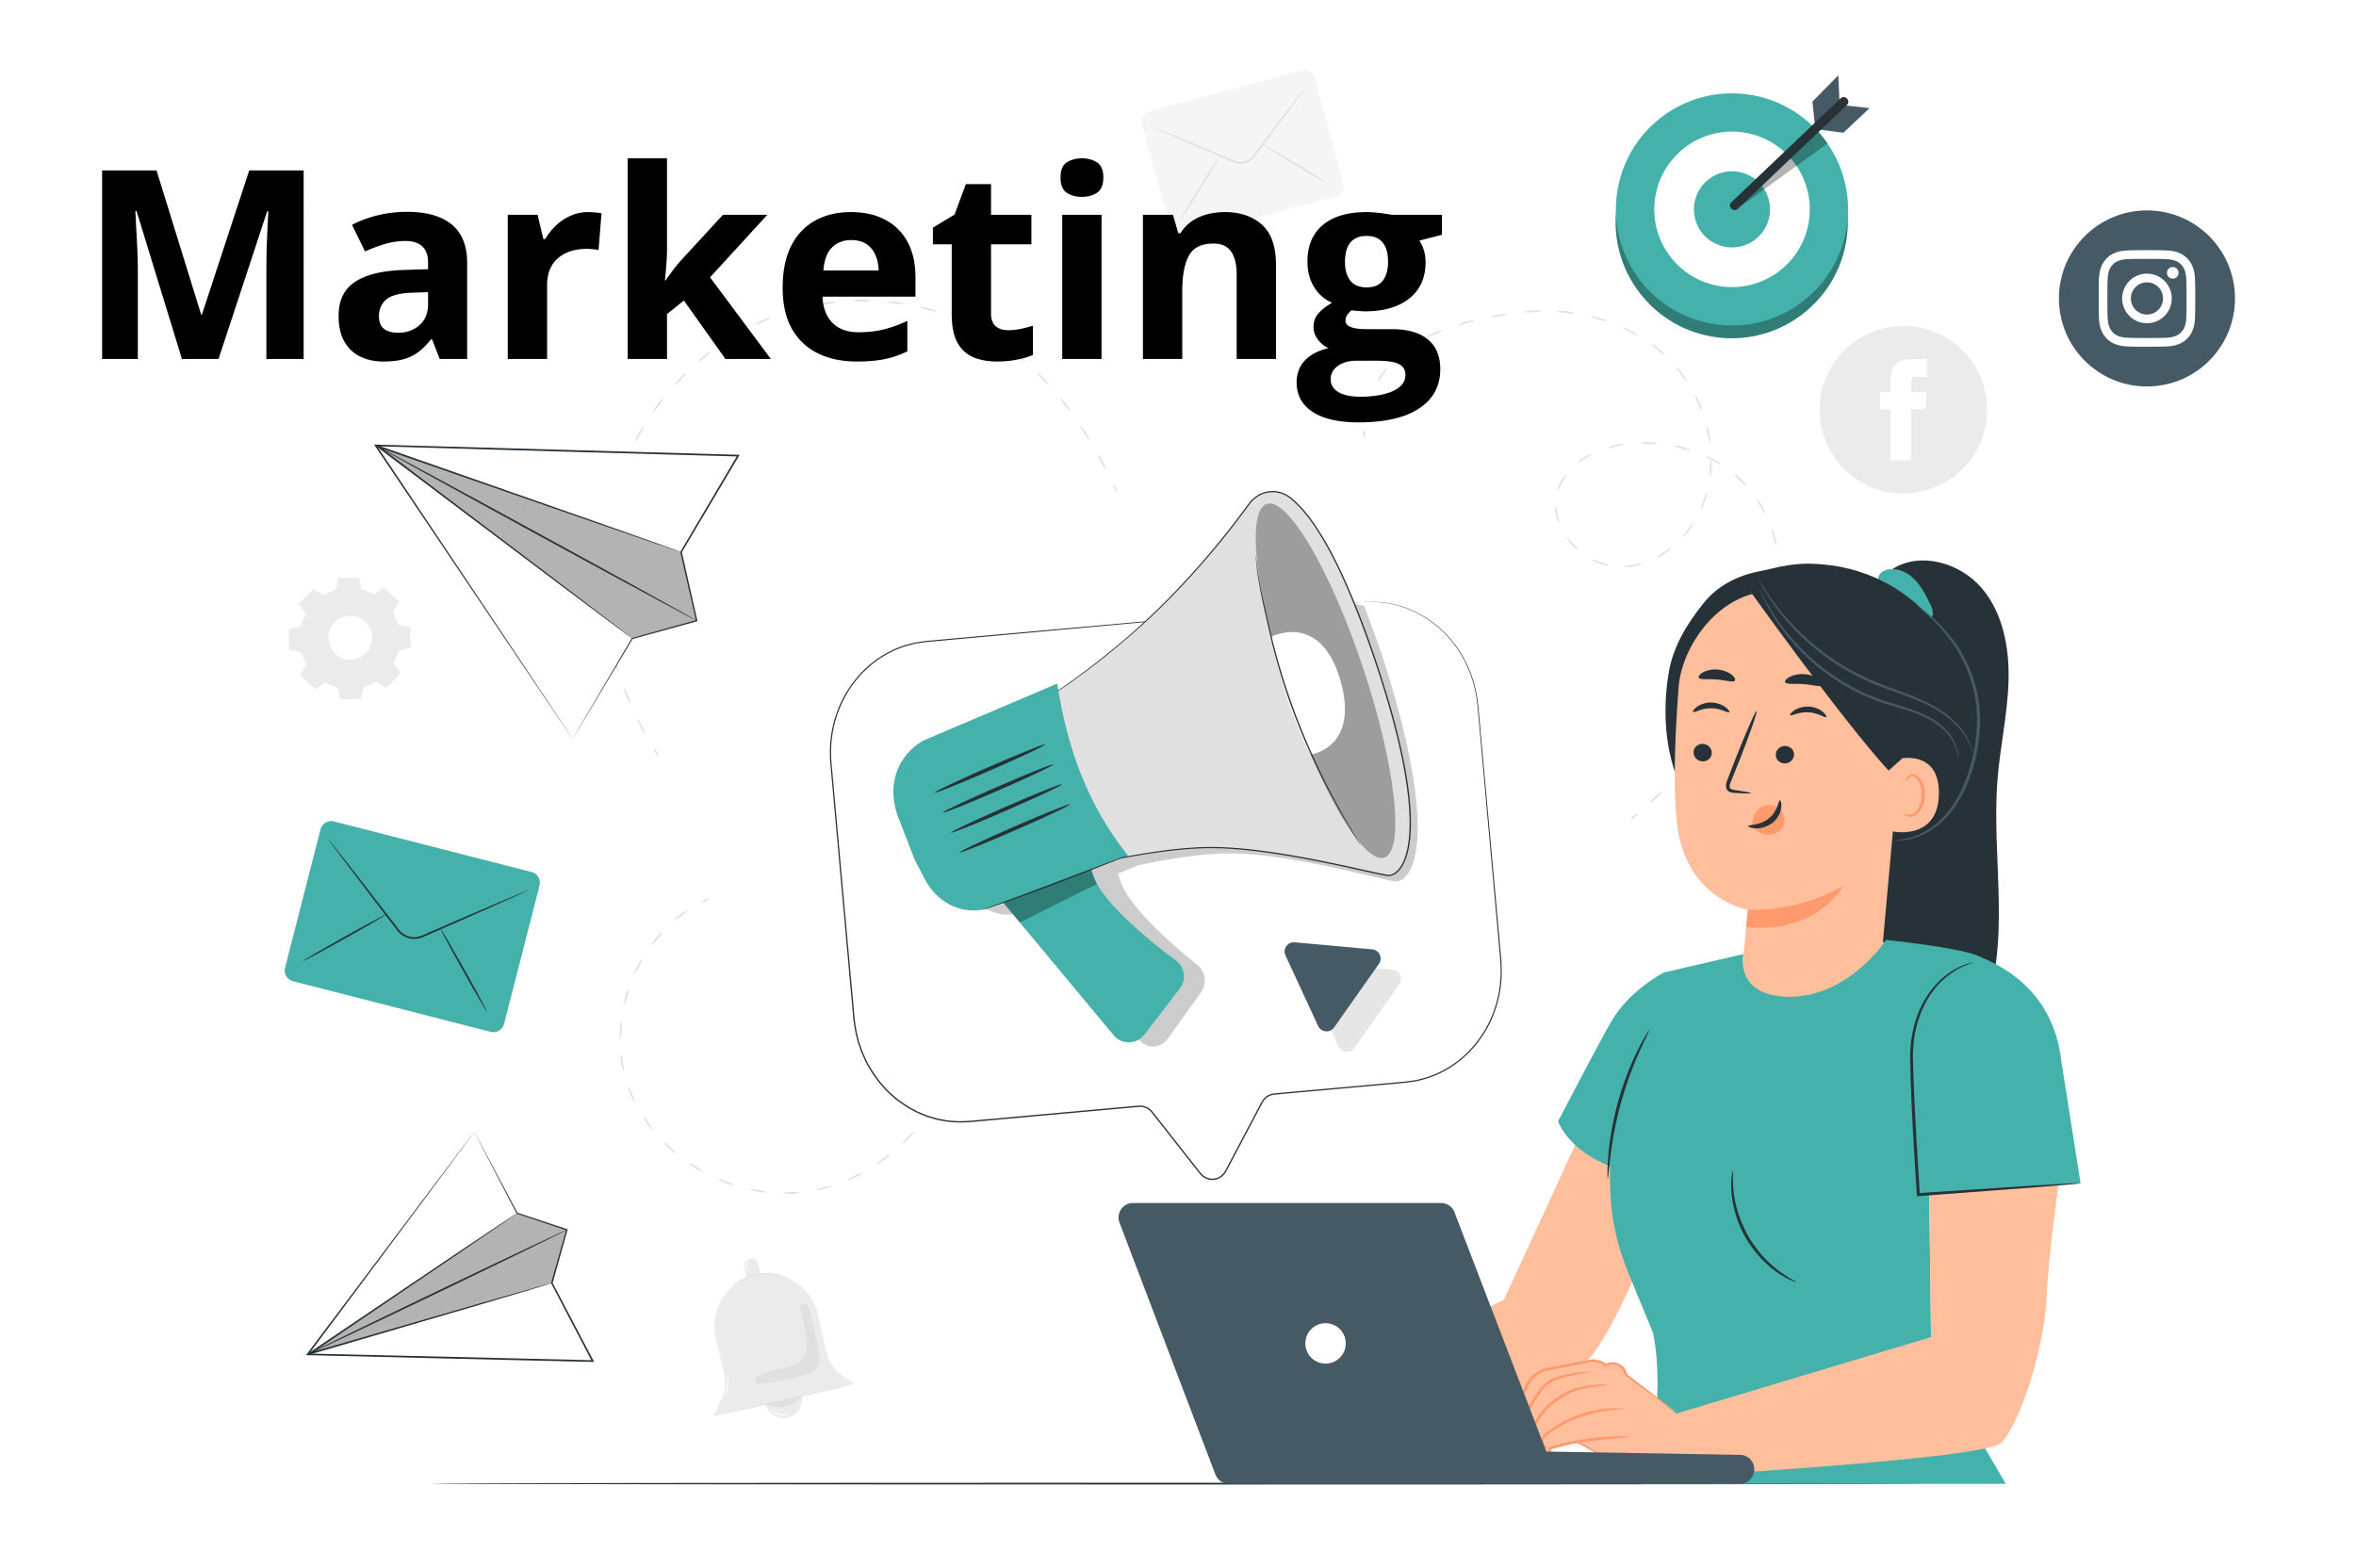 <svg xmlns="http://www.w3.org/2000/svg" width="571" height="380" fill="none"><g filter="url(#a)"><path fill="#fff" d="M4 4h563v372H4z"/></g><path fill="#E0E0E0" d="M330.664 104.145c.118.007.2.469.185 1.032-.017.562-.125 1.02-.243 1.02-.119.001-.201-.462-.185-1.032s.125-1.028.243-1.02M332.231 96.173c.113.042-.114.923-.404 2-.294 1.076-.548 1.95-.666 1.929-.115-.021-.046-.945.253-2.04.296-1.099.709-1.93.817-1.889M336.229 89.117c.092.077-.419.83-1.048 1.75-.632.917-1.15 1.664-1.256 1.606-.102-.055.258-.911.903-1.849.644-.938 1.313-1.581 1.401-1.507M342.298 83.724c.065.101-.645.672-1.532 1.348-.889.674-1.625 1.208-1.706 1.12-.078-.086.542-.775 1.447-1.461.903-.687 1.729-1.105 1.791-1.007M349.551 80.039c.042.11-.753.567-1.776 1.02s-1.895.736-1.949.631.741-.562 1.775-1.021c1.035-.459 1.908-.741 1.95-.63M357.34 77.655c.026.115-.83.444-1.912.734s-1.988.434-2.023.321c-.034-.112.821-.442 1.912-.734s1.996-.436 2.023-.321M365.345 76.144c.017.116-.867.362-1.974.547s-2.022.241-2.044.125.861-.36 1.974-.547c1.111-.186 2.026-.242 2.044-.125M373.449 75.337c.001.118-.903.271-2.02.342-1.116.07-2.032.032-2.046-.086s.89-.27 2.019-.341 2.045-.033 2.047.085M381.569 75.875c-.019.116-.936.112-2.048-.01s-2.008-.317-2.001-.435c.006-.118.923-.113 2.048.01 1.124.124 2.02.318 2.001.435M389.47 77.825c-.039.112-.941-.055-2.013-.371-1.073-.317-1.92-.667-1.893-.782s.929.051 2.014.371 1.932.67 1.892.782M396.864 81.213c-.061.102-.913-.233-1.905-.747-.991-.515-1.755-1.02-1.707-1.127.049-.108.901.226 1.905.748 1.003.52 1.768 1.025 1.707 1.126M403.408 86.043c-.082.087-.808-.464-1.671-1.174-.862-.712-1.541-1.32-1.47-1.417.068-.095.869.365 1.742 1.087.875.72 1.479 1.418 1.399 1.504M408.688 92.224c-.1.066-.678-.64-1.353-1.53-.673-.892-1.195-1.638-1.105-1.717.088-.076.763.554 1.446 1.46.685.903 1.109 1.724 1.012 1.787M412.42 99.446c-.112.042-.516-.775-.973-1.794-.456-1.021-.795-1.867-.689-1.923.102-.055.616.713 1.079 1.748.464 1.034.694 1.929.583 1.969M414.42 107.326c-.119.014-.323-.873-.535-1.97-.21-1.097-.35-1.998-.234-2.028.113-.03.44.833.654 1.947.215 1.113.231 2.037.115 2.051M414.45 115.454c-.119-.017-.089-.927-.022-2.041.068-1.114.149-2.022.269-2.023.117-.003.227.916.157 2.049-.067 1.132-.289 2.031-.404 2.015M412.286 123.28c-.107-.05.138-.929.549-1.964.358-1.055.697-1.901.818-1.869.108.027-.05.938-.415 2.012-.418 1.056-.845 1.872-.952 1.821M407.854 130.081c-.088-.082.455-.811 1.133-1.696.68-.884 1.246-1.596 1.347-1.532.099.061-.314.891-1.007 1.792-.692.902-1.388 1.515-1.473 1.436M401.496 135.113c-.055-.107.705-.605 1.632-1.221.929-.613 1.689-1.113 1.765-1.019.074.088-.579.749-1.53 1.376-.948.629-1.814.967-1.867.864M393.725 137.339c-.005-.12.893-.248 1.986-.439 1.095-.186 1.985-.364 2.02-.248.036.109-.821.477-1.948.669-1.124.197-2.055.134-2.058.018M385.865 135.6c.058-.106.895.244 1.935.629 1.038.391 1.901.666 1.876.784-.021.112-.953.02-2.026-.383-1.072-.397-1.841-.929-1.785-1.03M379.776 130.292c.101-.069.688.622 1.436 1.443.746.823 1.375 1.476 1.297 1.569-.074.089-.846-.434-1.614-1.282-.77-.845-1.214-1.667-1.119-1.73M377.068 122.723c.122-.003.228.896.453 1.978.219 1.084.463 1.957.349 2-.105.044-.54-.788-.768-1.915-.233-1.126-.148-2.064-.034-2.063M379.496 115.106c.098.074-.378.845-.883 1.827-.51.979-.861 1.814-.979 1.777-.109-.031.068-.954.599-1.974.526-1.021 1.174-1.701 1.263-1.63M385.779 110.037c.053.109-.725.581-1.668 1.168-.945.585-1.704 1.081-1.78.987-.074-.088.584-.749 1.554-1.35.968-.602 1.845-.91 1.894-.805M393.547 107.681c.016.119-.868.336-1.958.577-1.09.238-1.982.416-2.019.302-.035-.111.817-.477 1.926-.72 1.11-.245 2.035-.274 2.051-.159M401.678 107.507c-.011.118-.926.181-2.043.141s-2.024-.17-2.028-.287c-.003-.118.912-.182 2.044-.14 1.13.04 2.039.169 2.027.286M409.649 109.114c-.037.114-.928-.081-2.009-.361-1.082-.282-1.954-.546-1.932-.663.022-.115.942-.037 2.039.249 1.097.284 1.939.665 1.902.775"/><path fill="#E0E0E0" d="M417.025 112.523c-.065.101-.878-.307-1.861-.835-.981-.53-1.769-.988-1.719-1.097.046-.106.925.182 1.922.721.999.536 1.721 1.114 1.658 1.211M423.248 117.739c-.089.078-.8-.499-1.588-1.287-.768-.811-1.424-1.44-1.341-1.541.066-.083.855.409 1.638 1.234.801.802 1.379 1.516 1.291 1.594M427.793 124.465c-.107.053-.588-.721-1.149-1.684-.559-.965-.993-1.764-.895-1.832.096-.067.697.636 1.266 1.617.57.979.883 1.849.778 1.899M430.512 132.121c-.116.026-.406-.838-.718-1.911s-.53-1.958-.417-1.999c.109-.04.513.791.827 1.88.317 1.088.422 2.005.308 2.03M431.535 140.193c-.118.002-.283-.899-.369-2.014s-.06-2.031.057-2.047.283.886.37 2.014c.086 1.127.06 2.044-.058 2.047M431.057 148.317c-.117-.018-.119-.935-.004-2.048s.303-2.01.421-2.004.12.923.004 2.048-.305 2.021-.421 2.004M429.215 156.246c-.113-.037.039-.942.337-2.02s.634-1.932.749-1.906c.115.025-.036.93-.337 2.02s-.637 1.943-.749 1.906M426.083 163.758c-.105-.054.204-.917.691-1.925.488-1.009.912-1.815 1.03-1.766.1.04-.149.93-.642 1.947-.491 1.017-.974 1.797-1.079 1.744M421.942 170.768c-.097-.066.309-.888.908-1.835.599-.948 1.167-1.666 1.269-1.607.102.06-.304.881-.908 1.835-.603.954-1.171 1.674-1.269 1.607M417.057 177.283c-.091-.076.398-.851 1.093-1.731s1.334-1.537 1.429-1.467c.094.071-.394.846-1.093 1.732-.698.885-1.338 1.542-1.429 1.466M411.633 183.36c-.086-.082.464-.816 1.227-1.639s1.452-1.428 1.54-1.349-.461.812-1.227 1.639c-.765.827-1.455 1.432-1.54 1.349M405.843 189.093c-.081-.086.509-.789 1.318-1.57.808-.78 1.53-1.345 1.614-1.261.083.084-.506.786-1.317 1.569s-1.533 1.348-1.615 1.262M399.835 194.593c-.079-.087.535-.77 1.369-1.523s1.576-1.292 1.655-1.205c.08.087-.533.768-1.369 1.523-.835.754-1.577 1.294-1.655 1.205M395.243 198.652c-.078-.089.205-.465.631-.84s.835-.606.913-.518c.078.089-.204.465-.63.84s-.836.606-.914.518M158.496 181.48c.1-.062.428.273.734.749.305.476.472.915.374.98-.099.065-.427-.27-.734-.749s-.474-.917-.374-.98M154.495 174.292c.106-.051.619.72 1.145 1.723.527 1.003.87 1.863.767 1.921s-.616-.713-1.145-1.723c-.53-1.009-.873-1.87-.767-1.921M151.22 166.744c.111-.041.545.777.97 1.827s.681 1.939.574 1.987c-.109.048-.543-.77-.971-1.827s-.683-1.946-.573-1.987M148.711 158.909c.114-.03.465.828.783 1.914.319 1.087.485 1.998.373 2.035-.113.036-.463-.82-.783-1.915-.321-1.093-.487-2.004-.373-2.034M147.011 150.86c.116-.018.377.87.583 1.984.206 1.115.279 2.038.163 2.062-.115.025-.377-.863-.583-1.984-.207-1.121-.28-2.044-.163-2.062M146.164 142.677c.119-.005.284.906.37 2.035s.061 2.055-.057 2.067c-.117.014-.283-.898-.369-2.035-.086-1.136-.061-2.062.056-2.067M146.222 134.447c.118.009.181.932.142 2.064s-.168 2.049-.286 2.049-.181-.924-.141-2.064c.039-1.14.167-2.057.285-2.049M147.223 126.284c.116.022.072.946-.099 2.066s-.405 2.015-.522 2.001c-.118-.014-.073-.939.099-2.066.173-1.128.407-2.024.522-2.001M149.208 118.3c.113.036-.045.949-.351 2.038-.307 1.09-.649 1.95-.764 1.923-.115-.028.043-.941.353-2.039.308-1.098.65-1.958.762-1.922M152.151 110.615c.108.05-.16.937-.597 1.982s-.88 1.858-.991 1.816c-.111-.041.157-.928.597-1.981s.884-1.866.991-1.817M155.996 103.341c.1.062-.271.911-.83 1.895s-1.097 1.738-1.202 1.683.267-.903.83-1.894c.564-.991 1.102-1.745 1.202-1.684M160.687 96.591c.092.074-.378.87-1.052 1.78-.673.908-1.298 1.59-1.396 1.523-.097-.066.374-.863 1.052-1.779.679-.915 1.304-1.597 1.396-1.524M166.176 90.464c.082.085-.485.817-1.266 1.637s-1.486 1.42-1.575 1.34c-.088-.077.478-.81 1.266-1.636.787-.825 1.492-1.426 1.575-1.341M172.397 85.084c.071.094-.584.748-1.464 1.46-.879.713-1.655 1.218-1.733 1.129s.578-.743 1.465-1.461c.886-.718 1.662-1.223 1.732-1.128M179.271 80.574c.058.103-.679.663-1.645 1.251-.965.588-1.801.985-1.867.886s.671-.658 1.645-1.251 1.81-.989 1.867-.886M186.704 77.053c.042.11-.766.563-1.805 1.01s-1.923.725-1.974.618.756-.558 1.805-1.01c1.048-.45 1.932-.728 1.974-.618M194.552 74.595c.027.115-.836.453-1.926.755-1.091.301-2.005.455-2.04.342s.826-.45 1.926-.755c1.099-.304 2.012-.457 2.04-.342M202.654 73.2c.011.117-.887.338-2.006.494-1.12.155-2.045.186-2.066.07-.02-.117.878-.338 2.007-.494s2.053-.187 2.065-.07M210.872 72.875c-.004.118-.925.22-2.055.228-1.132.008-2.054-.082-2.059-.2s.915-.22 2.056-.228c1.139-.008 2.061.082 2.058.2M219.06 73.632c-.02.116-.945.096-2.067-.046-1.122-.14-2.024-.351-2.013-.47.009-.117.935-.097 2.067.046 1.131.143 2.033.353 2.013.47M227.07 75.487c-.035.112-.95-.034-2.042-.327-1.093-.293-1.958-.625-1.932-.74s.941.031 2.043.327 1.966.627 1.931.74M234.74 78.455c-.051.107-.935-.169-1.975-.615-1.039-.447-1.847-.898-1.805-1.008.041-.11.926.165 1.975.616s1.856.901 1.805 1.007M241.888 82.522c-.066.098-.899-.307-1.86-.903s-1.69-1.168-1.639-1.261c.064-.113.894.296 1.864.897.969.602 1.701 1.17 1.635 1.267M248.404 87.541c-.079.088-.85-.424-1.724-1.144s-1.523-1.38-1.452-1.474.843.418 1.724 1.144c.88.726 1.53 1.386 1.452 1.474M254.248 93.33c-.088.08-.792-.522-1.573-1.341-.781-.82-1.347-1.553-1.265-1.637s.788.516 1.574 1.342c.786.825 1.352 1.558 1.264 1.637M259.433 99.717c-.095.07-.734-.6-1.426-1.498s-1.178-1.685-1.087-1.76.73.596 1.426 1.498 1.182 1.69 1.087 1.76M264.005 106.559c-.101.06-.678-.665-1.287-1.62s-1.024-1.783-.926-1.85c.097-.066.674.66 1.286 1.619.613.96 1.028 1.789.927 1.851M268.021 113.74c-.106.053-.625-.714-1.16-1.713s-.885-1.857-.783-1.915c.103-.059.622.708 1.16 1.713.537 1.004.888 1.861.783 1.915M270.705 119.304c-.108.049-.388-.328-.625-.841-.238-.515-.344-.971-.238-1.022.107-.05.387.326.625.842.238.515.345.972.238 1.021M170.047 218.687c-.053-.106.326-.383.847-.618.52-.236.978-.339 1.023-.229.044.109-.335.386-.847.618s-.97.335-1.023.229M163.354 223.123c-.077-.088.545-.758 1.438-1.433.893-.677 1.707-1.092 1.77-.994.065.1-.633.668-1.511 1.335-.881.665-1.619 1.182-1.697 1.092M157.892 229.015c-.096-.069.404-.824 1.117-1.687.714-.862 1.362-1.495 1.447-1.414.086.082-.415.836-1.118 1.687-.702.85-1.351 1.483-1.446 1.414M153.824 235.948c-.108-.048.222-.892.736-1.885.515-.993 1.014-1.748 1.116-1.688.101.061-.228.905-.737 1.885-.507.98-1.007 1.735-1.115 1.688M151.26 243.566c-.116-.025.036-.918.338-1.996s.638-1.918.75-1.879-.04.932-.339 1.995-.634 1.905-.749 1.88M150.318 251.55c-.118 0-.156-.906-.085-2.022.073-1.117.225-2.01.343-1.996.117.015.155.921.084 2.023s-.224 1.995-.342 1.995M151.151 259.537c-.114.027-.415-.836-.593-1.942-.181-1.107-.17-2.02-.054-2.03.119-.012.298.871.476 1.961.176 1.089.287 1.984.171 2.011M153.844 267.106c-.103.053-.599-.714-1.037-1.745-.439-1.03-.646-1.92-.535-1.957.113-.04.496.775.929 1.791.431 1.016.75 1.858.643 1.911M158.183 273.871c-.091.074-.697-.6-1.351-1.507-.655-.908-1.104-1.694-1.004-1.757s.705.611 1.351 1.506c.646.896 1.095 1.683 1.004 1.758M163.837 279.586c-.075.092-.804-.446-1.63-1.199-.825-.755-1.425-1.433-1.341-1.516s.815.455 1.63 1.199c.815.745 1.415 1.424 1.341 1.516M170.493 284.097c-.056.104-.875-.284-1.83-.867-.954-.583-1.673-1.134-1.606-1.231s.886.291 1.83.867c.942.575 1.662 1.126 1.606 1.231M177.878 287.277c-.035.112-.912-.114-1.959-.508-1.047-.393-1.856-.799-1.809-.907s.925.119 1.96.507 1.843.795 1.808.908M185.737 288.983c-.012.118-.916.065-2.019-.118s-1.976-.425-1.95-.54.931-.063 2.019.118c1.089.18 1.962.423 1.95.54M193.772 289.055c.013.118-.883.253-2 .302-1.117.05-2.021-.006-2.018-.124.002-.119.897-.254 2-.303 1.101-.048 2.005.009 2.018.125M201.644 287.431c.037.113-.812.433-1.893.715-1.083.282-1.979.416-2.002.3s.825-.436 1.894-.714c1.068-.279 1.964-.413 2.001-.301M209.042 284.282c.057.103-.712.582-1.719 1.068s-1.859.793-1.905.683c-.045-.109.724-.587 1.719-1.068.994-.481 1.847-.787 1.905-.683M215.734 279.823c.074.091-.596.701-1.497 1.362s-1.685 1.116-1.75 1.017c-.065-.098.605-.709 1.497-1.362s1.675-1.108 1.75-1.017M221.544 274.268c.09.077-.466.794-1.239 1.6s-1.467 1.39-1.548 1.305c-.081-.086.474-.802 1.239-1.601s1.459-1.382 1.548-1.304M226.319 267.789c.101.061-.322.862-.946 1.79s-1.207 1.623-1.301 1.552c-.095-.071.329-.873.946-1.791.617-.916 1.2-1.611 1.301-1.551M229.881 260.579c.111.042-.163.905-.613 1.928s-.899 1.81-1.005 1.756c-.105-.053.169-.916.613-1.929.445-1.01.895-1.797 1.005-1.755M231.653 254.779c.115.025.096.495-.045 1.047-.14.553-.346.975-.46.942-.113-.032-.092-.502.046-1.048s.345-.968.459-.941"/><path fill="#F5F5F5" d="M323.616 47.62 286.9 57.48a2.67 2.67 0 0 1-3.271-1.886l-6.82-25.395a2.67 2.67 0 0 1 1.886-3.27l36.717-9.861a2.67 2.67 0 0 1 3.271 1.886l6.82 25.394a2.67 2.67 0 0 1-1.887 3.271"/><path fill="#E0E0E0" d="M317.066 20.311c.012.009-.08.155-.267.425l-.832 1.17-3.127 4.254-4.679 6.275-2.776 3.697-1.472 1.954a4.11 4.11 0 0 1-4.762 1.346q-1.145-.489-2.257-.96l-4.248-1.826-7.183-3.113-4.829-2.133-1.304-.6c-.296-.141-.449-.223-.443-.236.006-.014.17.041.477.157q.52.204 1.335.527l4.881 2.007 7.219 3.03 4.258 1.802 2.247.949a3.695 3.695 0 0 0 4.27-1.207l1.476-1.95 2.795-3.681 4.753-6.22 3.235-4.173.897-1.12c.209-.254.325-.383.336-.374"/><path fill="#E0E0E0" d="M295.641 37.71c.101.061-1.953 3.612-4.586 7.93-2.634 4.32-4.85 7.77-4.951 7.708s1.952-3.612 4.586-7.931c2.633-4.317 4.85-7.769 4.951-7.707M306.004 34.926c.061-.1 3.612 1.953 7.93 4.586 4.319 2.634 7.769 4.85 7.708 4.95-.061.102-3.611-1.951-7.931-4.586-4.317-2.632-7.768-4.849-7.707-4.95"/><path fill="#EBEBEB" d="M461.306 119.613c-11.215 0-20.306-9.092-20.306-20.307S450.091 79 461.306 79s20.307 9.091 20.307 20.306c0 11.214-9.092 20.307-20.307 20.307"/><path fill="#fff" d="M458.212 111.581h4.943V99.202h3.449l.368-4.144h-3.817v-2.361c0-.977.197-1.363 1.142-1.363h2.675v-4.302h-3.422c-3.678 0-5.337 1.62-5.337 4.721v3.305h-2.571v4.196h2.571z"/><path fill="#EBEBEB" d="M194.321 338.232a4.526 4.526 0 0 1-8.821 2.023 4.525 4.525 0 0 1 8.821-2.023"/><path fill="#EBEBEB" d="m172.968 343.204 33.914-7.79-2.955-2.151a9.4 9.4 0 0 1-3.625-5.49l-2.113-9.197c-1.568-6.825-8.372-11.087-15.197-9.519s-11.087 8.372-9.519 15.197l2.032 8.847a9.4 9.4 0 0 1-.654 6.098z"/><path fill="#EBEBEB" d="m183.558 312.179-.432.099a1.484 1.484 0 0 1-1.78-1.115l-.959-4.175a1.484 1.484 0 0 1 1.115-1.78l.432-.1c.8-.183 1.596.316 1.78 1.116l.959 4.175a1.485 1.485 0 0 1-1.115 1.78"/><path fill="#E0E0E0" d="M206.904 335.489c.016.071-7.513 1.857-16.813 3.991-9.304 2.134-16.857 3.806-16.873 3.736s7.51-1.857 16.814-3.99c9.301-2.134 16.856-3.806 16.872-3.737"/><path fill="#E0E0E0" d="M185.534 340.391s2.183 1.102 4.617.544c2.89-.662 4.199-2.566 4.199-2.566zM196.136 317.365c-.111-.388-.232-.79-.508-1.084s-.756-.438-1.09-.212a.95.95 0 0 0-.534 1.076c.33 1.455 1.051 4.671 1.409 6.599.295 1.589.456 3.318-.281 4.757-.568 1.111-1.644 1.892-2.795 2.375-1.152.482-2.392.703-3.613.965-1.544.331-3.085.736-4.501 1.434-.379.187-.763.407-.991.764-.226.356-.24.882.079 1.159.292.254.728.216 1.112.164 3.943-.545 7.907-1.162 11.656-2.504.779-.279 1.593-.624 2.062-1.307.53-.774.492-1.792.4-2.726-.385-3.89-1.331-7.703-2.405-11.46"/><path fill="#fff" d="m179.782 312.012.028-.012.04-.023z" opacity=".2"/><path fill="#E0E0E0" d="M190.69 309.627c-.019.051-.766-.271-2.037-.527-.634-.135-1.403-.218-2.257-.249a15 15 0 0 0-2.769.211c-.971.179-1.873.455-2.671.762a13.6 13.6 0 0 0-2.032 1.014c-1.105.679-1.696 1.237-1.731 1.196-.012-.013.131-.157.4-.405.133-.128.301-.276.512-.43.209-.156.439-.347.721-.516.544-.37 1.239-.739 2.039-1.082a14.4 14.4 0 0 1 2.716-.796c.992-.17 1.952-.22 2.823-.194.869.045 1.649.149 2.287.309.324.063.606.162.855.237.252.071.461.153.629.227.339.141.523.227.515.243"/><path fill="#fff" d="M175.638 338.514c-.074-.029.363-1.091.522-2.478.172-1.385-.002-2.52.078-2.532.061-.019.358 1.13.181 2.562-.166 1.434-.726 2.481-.781 2.448M191.229 342.662c.015.027-.227.197-.682.326a3.47 3.47 0 0 1-3.406-.93c-.326-.343-.448-.612-.422-.628.034-.023.208.202.549.494.337.292.865.636 1.517.814a4 4 0 0 0 1.721.07c.442-.077.707-.183.723-.146M181.312 305.698c.062.044-.276.533-.314 1.229-.054.696.217 1.224.15 1.26-.049.05-.466-.487-.41-1.277.047-.789.532-1.268.574-1.212"/><path fill="#EBEBEB" d="M78.446 144.304a12.1 12.1 0 0 1 2.96-1.287l.61-2.93 4.951-.087.713 2.907c1.038.255 2.049.65 3.004 1.182l2.502-1.64 3.563 3.44-1.552 2.558c.566.936.995 1.933 1.287 2.961l2.93.61.087 4.951-2.907.713a12.2 12.2 0 0 1-1.182 3.004l1.64 2.502-3.439 3.562-2.558-1.551c-.936.566-1.933.994-2.961 1.286l-.61 2.93-4.951.087-.713-2.907a12.1 12.1 0 0 1-3.004-1.182l-2.501 1.64-3.562-3.439 1.55-2.558a12.1 12.1 0 0 1-1.286-2.961l-2.93-.61-.087-4.951 2.907-.713a12.2 12.2 0 0 1 1.182-3.004l-1.64-2.502 3.439-3.562zm2.64 6.596a5.311 5.311 0 1 0 7.641 7.379 5.311 5.311 0 0 0-7.642-7.379M446.543 236.654c.909-.55 1.877-.966 2.875-1.249l.592-2.845 4.806-.084.692 2.821c1.007.248 1.988.63 2.916 1.147l2.429-1.592 3.458 3.339-1.506 2.483c.55.909.966 1.877 1.249 2.875l2.845.592.085 4.807-2.822.691a11.8 11.8 0 0 1-1.147 2.916l1.592 2.429-3.339 3.458-2.483-1.506c-.909.55-1.877.966-2.874 1.249l-.592 2.845-4.807.084-.691-2.822a11.8 11.8 0 0 1-2.916-1.147l-2.429 1.592-3.458-3.339 1.505-2.483a11.8 11.8 0 0 1-1.249-2.874l-2.845-.592-.084-4.807 2.821-.692a11.8 11.8 0 0 1 1.148-2.916l-1.593-2.429 3.339-3.458zm2.563 6.403a5.156 5.156 0 1 0 7.291-.129 5.156 5.156 0 0 0-7.291.129"/><path fill="#263238" d="M466.354 359.605c0 .118-81.072.214-181.056.214-100.02 0-181.075-.096-181.075-.214s81.055-.213 181.075-.213c99.984 0 181.056.096 181.056.213"/><path fill="#fff" d="m330.191 145.948-105.742 9.536c-14.093 1.272-24.416 14.516-23.057 29.584l5.572 61.791c1.359 15.067 13.885 26.252 27.978 24.981l41.044-3.701c1.242-.112 2.463.433 3.269 1.46l11.608 14.776c1.716 2.185 4.926 1.895 6.224-.561l8.777-16.615c.61-1.154 1.713-1.909 2.955-2.021l31.865-2.873c14.093-1.271 24.416-14.516 23.057-29.584l-5.572-61.79c-1.359-15.07-13.885-26.254-27.978-24.983"/><path fill="#263238" d="M330.19 145.948s.456-.028 1.348-.066l.75-.031c.277-.013.582-.031.912.005.659.05 1.427.086 2.294.169l1.362.241c.478.096.992.144 1.503.318l1.623.468c.57.149 1.121.429 1.717.652a25.9 25.9 0 0 1 7.411 4.67c2.464 2.21 4.79 5.163 6.497 8.821l.624 1.395c.222.466.349.975.53 1.468.164.499.35.998.501 1.512l.376 1.581c.505 2.132.677 4.409.891 6.741l2.89 31.771 1.676 18.478.442 4.866.224 2.47.112 1.243.055 1.259a28.9 28.9 0 0 1-1.299 10.147 27.5 27.5 0 0 1-5.065 9.291c-2.305 2.772-5.227 5.121-8.586 6.729-1.67.825-3.466 1.401-5.304 1.83-.453.142-.931.161-1.397.244l-1.41.204c-.941.104-1.886.176-2.833.266l-11.525 1.043-11.816 1.068-6.004.548c-.963.12-1.851.686-2.414 1.482-.277.394-.488.87-.734 1.315l-.715 1.354-5.789 10.962-1.466 2.775c-.246.452-.468.952-.831 1.371a4 4 0 0 1-1.279 1.016c-.99.487-2.193.5-3.202.048-.509-.219-.952-.57-1.321-.975-.369-.411-.667-.833-1.005-1.249l-9.955-12.67c-.336-.421-.671-.867-1.007-1.268a3.8 3.8 0 0 0-1.25-.92 3.5 3.5 0 0 0-1.52-.302c-.525.035-1.083.094-1.623.14l-3.274.296-26.601 2.4-6.717.606c-2.223.195-4.47.463-6.711.293-.558-.046-1.119-.066-1.674-.135l-1.651-.297c-.274-.054-.552-.091-.822-.157l-.804-.233-1.603-.472-1.546-.628-.771-.314-.736-.389-1.469-.777-1.385-.913c-3.693-2.447-6.601-5.902-8.677-9.71-.13-.238-.275-.47-.392-.714l-.332-.744-.662-1.485c-.198-.503-.353-1.023-.532-1.532-.157-.517-.38-1.013-.483-1.544-.553-2.084-.864-4.223-1.042-6.34l-4.395-48.849-1.036-11.528c-.352-3.808.002-7.64 1.096-11.199 2.142-7.134 7.145-13.13 13.421-16.225l1.172-.58 1.22-.456c.406-.148.807-.31 1.216-.447l1.25-.321c.416-.104.829-.218 1.245-.313l1.266-.183 1.26-.181 1.255-.115 9.831-.881 18.479-1.656 55.766-4.977 15.163-1.336 3.944-.339c.888-.076 1.343-.105 1.343-.105s-.454.052-1.341.138l-3.941.372-15.158 1.398-55.757 5.08-18.477 1.677-9.83.892-1.255.115-1.246.182-1.251.181c-.412.094-.82.208-1.232.312l-1.236.318c-.403.135-.8.296-1.202.443l-1.206.451-1.158.575c-6.205 3.065-11.152 9.001-13.267 16.064-1.082 3.525-1.429 7.316-1.078 11.09l1.043 11.527 4.414 48.847c.179 2.121.486 4.218 1.034 6.285.101.524.323 1.016.478 1.526.177.504.331 1.018.526 1.516l.656 1.468.328.735c.116.241.26.47.388.706 2.053 3.763 4.927 7.177 8.574 9.593l1.368.902 1.451.766.726.384.762.31 1.525.619 1.582.465.793.231c.266.066.541.102.811.155l1.628.293c.547.067 1.101.087 1.651.133 2.205.168 4.427-.097 6.661-.293l6.718-.606 26.6-2.398 3.274-.295c.55-.046 1.079-.104 1.642-.141a3.8 3.8 0 0 1 1.663.33c.519.234.983.58 1.361 1.001.362.432.679.856 1.02 1.284l2.007 2.555q4.005 5.102 7.946 10.117c.331.41.649.856.99 1.233.342.374.748.697 1.215.897a3.5 3.5 0 0 0 2.93-.043c.452-.224.85-.547 1.173-.932.331-.377.542-.851.795-1.316l1.466-2.774 5.793-10.96.716-1.354c.247-.447.448-.909.756-1.35.61-.862 1.575-1.479 2.628-1.61l6.018-.546 11.816-1.063 11.526-1.036c.947-.089 1.894-.161 2.831-.264l1.393-.201c.46-.082.932-.099 1.379-.24 1.817-.424 3.592-.991 5.242-1.805 3.32-1.587 6.212-3.908 8.496-6.649a27.2 27.2 0 0 0 5.02-9.195 28.6 28.6 0 0 0 1.296-10.052l-.053-1.248-.111-1.244-.221-2.469-.437-4.867-1.655-18.479-2.842-31.777c-.21-2.337-.377-4.601-.874-6.72l-.37-1.573c-.149-.511-.333-1.008-.495-1.504-.18-.491-.303-.997-.524-1.461l-.618-1.389c-1.689-3.642-3.995-6.586-6.44-8.793a25.9 25.9 0 0 0-7.363-4.674c-.593-.224-1.14-.506-1.707-.657l-1.615-.473c-.509-.176-1.021-.227-1.497-.324l-1.357-.249c-.863-.088-1.63-.129-2.287-.185-.329-.038-.633-.024-.91-.013l-.749.023c-.891.028-1.349.033-1.349.033"/><path fill="#44B2AB" d="M447.392 58.802c2.736-15.295-7.445-29.912-22.74-32.648s-29.912 7.445-32.648 22.74 7.445 29.912 22.74 32.648 29.912-7.445 32.648-22.74"/><path fill="#000" d="M447.392 58.802c2.736-15.295-7.445-29.912-22.74-32.648s-29.912 7.445-32.648 22.74 7.445 29.912 22.74 32.648 29.912-7.445 32.648-22.74" opacity=".3"/><path fill="#44B2AB" d="M434.65 74.627c13.182-8.224 17.201-25.577 8.977-38.76-8.224-13.181-25.577-17.2-38.759-8.977-13.182 8.224-17.201 25.577-8.977 38.76 8.224 13.181 25.577 17.2 38.759 8.977"/><path fill="#fff" d="M438.507 52.807c1.141-10.345-6.321-19.655-16.665-20.796-10.345-1.14-19.656 6.32-20.796 16.665s6.32 19.656 16.665 20.796 19.656-6.32 20.796-16.665"/><path fill="#44B2AB" d="M428.983 50.976a9.22 9.22 0 0 1-9.448 8.988 9.221 9.221 0 1 1 9.448-8.988"/><path fill="#455A64" d="m439.881 30.645-.614-6.019 6.27-6.384.278 6.486zM453.108 26.199l-6.183-.66-6.36 5.819 6.195.82z"/><path fill="#000" d="m420.999 50.642 21.914-15.88c-.703-1.11-1.604-2.229-2.609-3.352l-19.269 17.77z" opacity=".3"/><path fill="#263238" d="m446.089 23.829-8.974 8.538-14.237 13.546-3.272 3.114c-1.037.986.504 2.587 1.542 1.6l8.974-8.538 14.237-13.546 3.272-3.114c1.037-.987-.504-2.588-1.542-1.6"/><path fill="#000" d="M343.538 198.157c-.273-6.22-1.403-12.427-2.781-18.614l-.963-4.1c-.337-1.357-.721-2.693-1.078-4.035-.697-2.688-1.487-5.322-2.294-7.929-1.548-5.237-3.923-11.577-5.753-16.513-3.21-1.15-7.31-1.319-12.166-.655l-35.47 5.121c-7.283 7.14-13.992 12.657-19.536 16.737-.074-.489-.153-.976-.221-1.468l-30.431 13.861c-5.719 3.57-8.665 10.983-5.235 19.536l3.368 9.318 2.335 4.79c2.71 5.56 8.128 8.366 13.19 7.243l-.314.126.382-.14a10.5 10.5 0 0 0 2.615-.968q.923-.345 1.833-.692l25.011 32.17c1.827 2.35 5.218 2.278 6.957-.145l8.053-11.22c1.515-2.111 1.123-5.134-.871-6.726-5.218-4.164-14.526-12.151-17.926-18.622-.124-.274-1.113-2.48-1.218-3.511q2.384-.984 4.898-2.014a222 222 0 0 1 5.681-1.103c4.013-.705 8.228-1.337 12.628-1.629 4.397-.302 8.972.002 13.674.599 9.427 1.164 19.247 3.619 29.618 5.99l.503.088.582-.026c.392-.008.723-.235 1.082-.357.297-.234.613-.454.89-.712l.717-.891c.781-1.307 1.366-2.757 1.642-4.271.628-3.012.774-6.139.598-9.238" opacity=".2"/><path fill="#E0E0E0" d="M239.914 176.824s12.732-4.843 32.499-21.569c14.456-12.232 25.452-26.385 30.317-33.108 2.336-3.228 6.715-3.997 9.851-1.593 4.839 3.711 11.817 13.371 20.394 38.532 15.12 44.363 7.005 53.531 3.317 53.093-3.689-.441-28.216-7.098-44.039-6.748-15.823.351-39.542 6.845-39.542 6.845z"/><path fill="#263238" d="M239.914 176.824s.083.21.233.615l.661 1.797 2.538 6.957 9.463 26.048-.126-.065c6.928-1.839 14.84-3.685 23.63-5.17 4.396-.726 9.015-1.366 13.849-1.622 4.837-.266 9.863.094 14.994.729 5.134.645 10.386 1.579 15.748 2.656 2.681.539 5.388 1.122 8.123 1.727l4.126.908c.691.154 1.386.294 2.082.434.348.069.695.117 1.043.177.332.028.667.008.988-.108.649-.203 1.205-.66 1.663-1.183.455-.535.811-1.151 1.125-1.789.59-1.299.947-2.707 1.186-4.136.466-2.868.45-5.826.27-8.782-.401-5.922-1.571-11.872-3.018-17.815-1.304-5.336-2.87-10.537-4.526-15.624-1.662-5.086-3.434-10.055-5.343-14.869-1.917-4.81-3.956-9.479-6.298-13.873a71 71 0 0 0-3.782-6.335c-1.363-2.011-2.854-3.914-4.572-5.543a17 17 0 0 0-1.331-1.16c-.222-.194-.472-.337-.706-.507-.251-.139-.499-.289-.762-.404-1.049-.463-2.21-.682-3.34-.554a6.74 6.74 0 0 0-3.149 1.134l-.347.238-.321.27c-.222.171-.407.381-.603.579-.375.408-.701.864-1.035 1.324a202 202 0 0 1-8.108 10.335c-5.444 6.499-10.901 12.226-16.174 17.14-10.635 9.745-20.227 16.482-27.094 20.688-3.444 2.094-6.216 3.554-8.126 4.479-.953.467-1.695.79-2.195 1.004-.504.213-.766.3-.766.3l.752-.332a54 54 0 0 0 2.179-1.032c1.898-.943 4.658-2.419 8.088-4.529 3.426-2.114 7.519-4.865 12.088-8.307 1.138-.866 2.325-1.749 3.513-2.71 1.197-.948 2.435-1.923 3.674-2.97 2.516-2.047 5.087-4.316 7.726-6.762 5.256-4.919 10.696-10.648 16.123-17.145a201 201 0 0 0 8.084-10.331c.328-.452.662-.92 1.055-1.35.203-.206.396-.424.626-.603l.335-.28.36-.249a7.04 7.04 0 0 1 3.284-1.186c1.18-.134 2.395.092 3.492.576.275.12.534.276.797.422.243.175.509.329.733.524.465.375.925.757 1.353 1.178 1.743 1.649 3.245 3.566 4.618 5.589a72 72 0 0 1 3.804 6.361c2.353 4.408 4.398 9.085 6.321 13.902 1.914 4.822 3.689 9.795 5.354 14.886 1.659 5.093 3.228 10.302 4.534 15.648 1.451 5.955 2.622 11.92 3.025 17.872.18 2.972.197 5.95-.276 8.856-.243 1.448-.605 2.882-1.214 4.219-.324.659-.693 1.299-1.173 1.864-.486.552-1.08 1.047-1.807 1.277a2.6 2.6 0 0 1-1.125.12c-.355-.06-.715-.111-1.065-.181-.7-.14-1.398-.282-2.089-.436l-4.127-.911a419 419 0 0 0-8.117-1.731c-5.355-1.08-10.6-2.018-15.723-2.667-5.121-.638-10.127-1.002-14.942-.743-4.817.249-9.431.88-13.821 1.598-8.779 1.47-16.694 3.299-23.617 5.118l-.094.024-.033-.09-9.376-26.147-2.482-6.952-.633-1.788c-.139-.401-.204-.602-.204-.602"/><path fill="#000" d="M330.299 161.702c7.898 23.664 10.252 44.322 5.259 46.142-4.993 1.819-15.444-15.89-23.342-39.555-7.897-23.663-10.252-44.322-5.259-46.141 4.993-1.82 15.443 15.889 23.342 39.554" opacity=".3"/><path fill="#fff" d="M308.056 154.355s11.88-6.271 16.752 10.389-7.214 18.144-7.214 18.144c-4.214-8.409-7.424-17.888-9.538-28.533"/><path fill="#44B2AB" d="m227.91 195.045 4.889 17.054a4.77 4.77 0 0 0 4.993 3.436 4.76 4.76 0 0 1 4.075 1.7l28.03 33.688c1.955 2.35 5.584 2.278 7.446-.145l8.617-11.22a4.764 4.764 0 0 0-.931-6.725c-6.332-4.722-18.296-14.359-20.285-21.127-1.265-4.308-1.106-6.42-.571-7.445.703-1.347.882-2.906.284-4.302l-4.328-10.11a4.77 4.77 0 0 0-4.792-2.873l-23.254 2.006c-2.988.257-4.999 3.179-4.173 6.063"/><path fill="#000" d="m241.955 217.34 5.204 6.256 18.7-9.355s-1.444-2.94-1.324-3.823z" opacity=".3"/><path fill="#44B2AB" d="m218.077 199.077 3.605 9.318 2.499 4.789c3.427 6.57 10.901 9.317 17.009 6.252l32.153-12.108c-9.618-11.992-14.799-26.124-17.096-41.648l-32.568 13.861c-6.12 3.569-9.273 10.983-5.602 19.536"/><path fill="#263238" d="M253.312 180.438c.097.227-5.824 3.027-13.223 6.253-7.402 3.228-13.48 5.659-13.576 5.432s5.823-3.025 13.225-6.253c7.399-3.226 13.477-5.658 13.574-5.432M255.323 185.275c.097.227-5.824 3.026-13.224 6.253s-13.478 5.658-13.575 5.431c-.097-.226 5.822-3.025 13.225-6.252 7.4-3.227 13.478-5.658 13.574-5.432M257.335 190.112c.097.227-5.824 3.027-13.224 6.252-7.401 3.228-13.478 5.659-13.575 5.433-.097-.227 5.823-3.026 13.225-6.253 7.399-3.226 13.477-5.658 13.574-5.432M259.347 194.949c.097.227-5.824 3.027-13.224 6.253-7.402 3.227-13.479 5.659-13.576 5.432-.096-.227 5.823-3.026 13.225-6.252 7.399-3.228 13.478-5.659 13.575-5.433M273.344 207.328c.004.011-.115.068-.346.168l-1.018.42-3.762 1.494c-3.182 1.25-7.576 2.976-12.448 4.839-4.874 1.864-9.313 3.48-12.545 4.595-1.616.558-2.928.997-3.839 1.288l-1.05.328c-.242.072-.37.104-.374.094-.004-.011.118-.065.352-.156l1.031-.387 3.802-1.386a872 872 0 0 0 12.506-4.683l12.482-4.749 3.799-1.396 1.04-.363c.239-.08.366-.117.37-.106M329.793 204.921a1 1 0 0 1-.117-.156l-.315-.477-1.184-1.849a173 173 0 0 1-4.11-6.954c-3.332-5.947-7.56-14.409-11.099-24.209a152 152 0 0 1-4.331-14.022c-.295-1.089-.542-2.161-.783-3.202l-.693-3.029c-.439-1.956-.855-3.776-1.207-5.446-.71-3.336-1.153-6.066-1.367-7.962a43 43 0 0 1-.213-2.186l-.035-.57q-.01-.194-.001-.195a1 1 0 0 1 .034.192l.068.567c.055.498.14 1.234.273 2.176.253 1.888.73 4.604 1.468 7.93l1.245 5.434.709 3.023c.245 1.038.497 2.106.795 3.192 1.132 4.358 2.575 9.1 4.347 13.986 3.531 9.779 7.717 18.24 10.994 24.209 1.64 2.985 3.04 5.362 4.016 6.999l1.131 1.881.288.494q.092.169.087.174"/><path fill="#455A64" d="M520.337 93.674C508.553 93.674 499 84.12 499 72.337S508.553 51 520.337 51s21.337 9.553 21.337 21.337-9.553 21.337-21.337 21.337"/><path fill="#fff" d="M520.337 62.746c3.124 0 3.494.011 4.728.068 1.14.052 1.76.243 2.173.403.546.212.936.466 1.345.875.41.41.663.8.875 1.346.16.412.351 1.03.403 2.172.056 1.234.069 1.604.069 4.728s-.013 3.494-.069 4.728c-.052 1.14-.242 1.76-.403 2.172a3.6 3.6 0 0 1-.875 1.345 3.6 3.6 0 0 1-1.345.874c-.413.16-1.033.352-2.173.403-1.234.056-1.603.069-4.728.069s-3.494-.013-4.727-.069c-1.141-.051-1.76-.243-2.172-.403a3.6 3.6 0 0 1-1.345-.874c-.409-.41-.663-.8-.876-1.345-.16-.413-.35-1.032-.403-2.172-.056-1.234-.068-1.604-.068-4.728s.012-3.494.068-4.728c.052-1.14.243-1.76.403-2.172.213-.547.466-.936.876-1.346.409-.41.799-.662 1.345-.875.412-.16 1.032-.35 2.172-.403 1.234-.057 1.603-.068 4.727-.068m0-2.108c-3.177 0-3.575.014-4.823.07-1.245.057-2.096.255-2.84.544a5.7 5.7 0 0 0-2.072 1.35 5.7 5.7 0 0 0-1.349 2.072c-.289.744-.487 1.595-.544 2.84-.057 1.248-.07 1.646-.07 4.823s.013 3.576.07 4.824c.057 1.245.255 2.095.544 2.84.299.769.699 1.42 1.349 2.071a5.7 5.7 0 0 0 2.072 1.35c.744.289 1.595.487 2.84.543 1.248.057 1.646.07 4.823.07s3.576-.013 4.824-.07c1.245-.056 2.096-.254 2.84-.544a5.7 5.7 0 0 0 2.071-1.349 5.7 5.7 0 0 0 1.35-2.072c.289-.744.487-1.594.543-2.84.057-1.247.07-1.646.07-4.823s-.013-3.575-.07-4.824c-.057-1.244-.254-2.095-.543-2.84a5.74 5.74 0 0 0-1.35-2.072 5.7 5.7 0 0 0-2.071-1.35c-.744-.288-1.595-.486-2.84-.543-1.248-.057-1.646-.07-4.824-.07"/><path fill="#fff" d="M520.337 66.328a6.008 6.008 0 1 0 0 12.016 6.008 6.008 0 0 0 0-12.016m0 9.908a3.9 3.9 0 1 1 0-7.8 3.9 3.9 0 0 1 0 7.8M527.986 66.09a1.404 1.404 0 1 1-2.807.002 1.404 1.404 0 0 1 2.807-.001"/><path fill="#000" d="m320.441 245.072-3.958-8.559c-.725-1.566.518-3.329 2.237-3.173l9.391.851 9.39.851c1.719.156 2.624 2.114 1.63 3.525l-5.432 7.706-5.432 7.707c-.995 1.411-3.143 1.216-3.867-.35z" opacity=".1"/><path fill="#455A64" d="m315.504 240.134-3.958-8.558c-.725-1.566.518-3.33 2.237-3.174l9.39.851 9.391.852c1.718.156 2.624 2.113 1.63 3.524l-5.432 7.707-5.433 7.707c-.994 1.411-3.143 1.216-3.867-.351z"/><path fill="#44B2AB" d="m118.925 250.104-47.917-12.271a2.67 2.67 0 0 1-1.924-3.248l8.594-33.562a2.67 2.67 0 0 1 3.25-1.924l47.916 12.271a2.67 2.67 0 0 1 1.924 3.248l-8.594 33.562a2.67 2.67 0 0 1-3.249 1.924"/><path fill="#263238" d="M127.971 215.793c.006.013-.188.114-.562.292l-1.647.762-6.088 2.728-9.052 3.996-5.351 2.346-2.832 1.238a5.15 5.15 0 0 1-3.25.278 5.13 5.13 0 0 1-2.764-1.734l-1.89-2.456-3.547-4.644-5.989-7.877-4.008-5.334-1.072-1.463c-.242-.338-.362-.519-.35-.528.01-.009.155.155.419.475l1.136 1.414 4.115 5.251 6.061 7.822 3.569 4.628 1.885 2.441a4.7 4.7 0 0 0 2.535 1.589c2.073.591 3.943-.779 5.816-1.485l5.36-2.323 9.089-3.912 6.143-2.604 1.679-.688c.384-.152.59-.225.595-.212"/><path fill="#263238" d="M93.583 221.659c.057.104-4.419 2.718-9.997 5.839-5.58 3.122-10.15 5.568-10.207 5.466-.058-.103 4.417-2.717 9.997-5.839 5.58-3.121 10.15-5.568 10.207-5.466M106.723 225.025c.103-.058 2.717 4.419 5.839 9.997 3.122 5.581 5.568 10.149 5.465 10.207s-2.716-4.418-5.838-9.998-5.57-10.149-5.466-10.206"/><path fill="#fff" d="m439.487 212.392 31.128-46.372-57.28 1.615 9.017 15.236-2.465 10.843 10.18 2.815z"/><path fill="#000" d="m422.352 182.871 48.263-16.851-40.548 30.509-10.179-2.815z" opacity=".3"/><path fill="#263238" d="M419.888 193.714c-.057-.103 11.254-6.388 25.26-14.034 14.011-7.649 25.41-13.764 25.467-13.66s-11.252 6.386-25.262 14.036c-14.006 7.646-25.409 13.762-25.465 13.658"/><path fill="#263238" d="M430.068 196.529q-.006-.009.194-.174c.153-.121.349-.279.596-.477l2.319-1.801c2.048-1.567 4.974-3.803 8.578-6.561l28.414-21.533.199.373-.171.059-33.804 11.721-10.26 3.505-2.796.933-.731.233q-.249.076-.253.064-.003-.01.239-.106l.717-.273 2.77-1.008 10.215-3.634 33.762-11.839.171-.059a.213.213 0 0 1 .199.372l-28.489 21.433-8.659 6.453-2.367 1.737-.622.444q-.215.147-.221.138"/><path fill="#263238" d="M439.488 212.392q0 .008-.163-.253l-.478-.783-1.863-3.079-7.03-11.68.079.06c-3.018-.826-6.451-1.765-10.187-2.789l-.147-.04.033-.149 2.444-10.847.021.132-9.036-15.226-.175-.295.344-.01 27.644-.792 29.636-.823.39-.01-.219.322-22.528 33.366-6.459 9.53-1.716 2.519-.441.641a2 2 0 0 1-.149.206q0-.009.15-.24l.441-.674 1.71-2.584 6.406-9.637 22.254-33.349.172.312-29.635.849-27.644.768.168-.306 8.999 15.247.037.063-.017.069-2.485 10.838-.113-.19 10.172 2.842.052.015.027.045 6.841 11.678 1.832 3.143.473.819c.105.188.16.292.16.292"/><path fill="#fff" d="m138.789 179.09-47.745-71.128 87.859 2.477-13.832 23.371 3.781 16.631-15.615 4.319z"/><path fill="#000" d="m165.071 133.81-74.027-25.848 62.193 46.798 15.615-4.319z" opacity=".3"/><path fill="#263238" d="M168.852 150.44c-.056.104-17.521-9.322-39.004-21.05-21.491-11.732-38.86-21.325-38.804-21.428.057-.104 17.518 9.32 39.008 21.053 21.483 11.728 38.857 21.322 38.8 21.425"/><path fill="#263238" d="M153.238 154.759s-.117-.069-.332-.223l-.948-.689-3.617-2.681-13.26-9.927-43.68-32.901a.214.214 0 0 1 .2-.373l.262.091 51.797 18.128 15.681 5.54 4.256 1.526 1.104.407c.248.095.371.153.371.153s-.133-.03-.385-.111l-1.117-.367-4.283-1.451-15.724-5.411-51.84-18.01-.261-.091.2-.373 43.602 33.002 13.179 10.036 3.57 2.745.921.723c.205.164.304.257.304.257"/><path fill="#263238" d="M138.79 179.09s.083-.153.246-.435l.728-1.248 2.816-4.803 10.544-17.913.027-.045.052-.014 15.606-4.346-.113.19-3.801-16.626-.016-.07.037-.062 13.812-23.382.169.305-42.403-1.184-45.455-1.295.172-.312 34.208 51.157 9.84 14.753 2.624 3.946.677 1.025c.152.232.23.359.23.359s-.077-.104-.229-.325l-.677-.991-2.629-3.882-9.895-14.645-34.482-51.173-.218-.324.39.011 45.456 1.269 42.402 1.208.343.01-.175.296c-4.941 8.336-9.621 16.228-13.849 23.359l.021-.132 3.76 16.635.034.149-.147.04-15.622 4.292.078-.06c-4.587 7.658-8.229 13.738-10.732 17.914l-2.849 4.739-.733 1.211c-.163.271-.247.399-.247.399"/><path fill="#fff" d="m114.955 274.363-40.39 53.907 69.091 1.635-9.908-18.915 3.646-12.905-12.084-4.027z"/><path fill="#000" d="m133.748 310.99-59.183 17.28 50.745-34.212 12.084 4.027z" opacity=".3"/><path fill="#263238" d="M137.395 298.085c.05.107-13.974 6.951-31.321 15.285-17.353 8.337-31.457 15.007-31.508 14.9s13.97-6.948 31.323-15.286c17.347-8.333 31.455-15.005 31.506-14.899"/><path fill="#263238" d="M125.309 294.057q.005.01-.247.194l-.751.534c-.686.474-1.662 1.152-2.91 2.017l-10.75 7.356-35.576 24.148-.18-.383.21-.061 41.443-12.016 12.573-3.595 3.424-.956.894-.238q.304-.077.308-.068.003.012-.296.109l-.882.28-3.401 1.033-12.535 3.725c-10.616 3.111-25.246 7.398-41.408 12.136l-.21.061a.214.214 0 0 1-.18-.383l35.647-24.044 10.825-7.243 2.955-1.951.774-.499q.266-.164.273-.156"/><path fill="#263238" d="M114.956 274.363s.061.102.179.319l.526.977 2.048 3.831 7.717 14.505-.075-.064 12.094 4.001.144.048-.041.148-3.626 12.91-.014-.133c3.031 5.772 6.385 12.159 9.926 18.906l.161.303-.345-.008-33.345-.777-35.745-.859-.39-.009.234-.312 29.191-38.778 8.372-11.085 2.223-2.934.572-.747c.129-.166.194-.242.194-.242s-.067.099-.196.276l-.573.781-2.221 2.998-8.324 11.196-28.916 38.777-.156-.32 35.746.832 33.344.801-.184.295-9.888-18.925-.034-.064.02-.069 3.666-12.899.104.196-12.077-4.055-.05-.017-.025-.047-7.529-14.494-2.532-4.905c-.116-.231-.175-.357-.175-.357"/><path fill="#FFBF9D" d="m387.841 275.123-5.079.219-18.286 39.693-28.919 14.417 1.377 14.888s35.606-6.568 44.481-11.538 20.196-37.252 20.196-37.252c.057.23-12.03-20.427-12.03-20.427"/><path fill="#FFBF9D" d="m337.24 311.407-3.706-3.896a4.2 4.2 0 0 0-2.399-.666l-11.746.357a7.36 7.36 0 0 0-5.434 3.29l-4.271 7.27s-2.871 4.973-2.505 6.182c.551 1.825 2.477 1.453 2.477 1.453s.407 2.298 1.177 2.766c1.284.779 2.853.184 2.853.184.427.882 1.335 1.469 2.312 1.4a2.8 2.8 0 0 0 .609-.113c1.396-.422 2.023-3.122 2.023-3.122l5.955-1.103s8.553 5.718 11.568 9.464 10.91.884 10.91.884l2.954-14.124z"/><path fill="#FF9A6C" d="M328.582 313.093c.009.083-.946.267-2.568.428-1.62.18-3.912.246-6.491.579l.279-.204c-.42.919-.936 1.87-1.525 2.812a31.4 31.4 0 0 1-5.647 6.681c-1.683 1.488-2.898 2.179-2.946 2.104-.068-.093 1.025-.928 2.588-2.486 1.555-1.559 3.598-3.846 5.377-6.691a28 28 0 0 0 1.505-2.72l.087-.183.192-.021c2.651-.3 4.934-.269 6.554-.324 1.62-.036 2.586-.062 2.595.025"/><path fill="#FF9A6C" d="M328.854 318.696c.018.075-.79.382-2.214.589-1.417.208-3.467.271-5.745-.2l.418-.237a19 19 0 0 1-.859 2.13c-1.241 2.601-2.992 4.591-4.414 5.8-1.427 1.219-2.478 1.728-2.522 1.654-.066-.098.87-.757 2.166-2.039 1.295-1.274 2.91-3.236 4.102-5.735.329-.687.603-1.377.842-2.041l.11-.306.309.069c4.396.979 7.788.098 7.807.316"/><path fill="#FFBF9D" d="m343.766 321.595-10.475-4.87c-1.451-.674-2.961-1.363-4.561-1.356-1.721.008-3.325.819-4.854 1.611l-5.636 2.917c-.307.159-.639.348-.748.674-.142.429.169.868.487 1.189 2.815 2.851 7.874 3.058 10.913.446.904 2.46 1.84 4.976 3.534 6.976s4.325 3.416 6.903 2.943"/><path fill="#FF9A6C" d="M339.327 332.125q.004.026-.281.092a4 4 0 0 1-.854.097c-.749.02-1.889-.124-3.154-.765-1.259-.625-2.631-1.757-3.712-3.384-1.106-1.615-1.929-3.653-2.743-5.844l.523.136c-1.545 1.36-3.797 2.085-6.1 1.907a8.8 8.8 0 0 1-3.4-.951c-.53-.297-1.051-.627-1.512-1.047-.227-.21-.469-.401-.677-.691-.196-.269-.41-.669-.299-1.141.095-.389.392-.636.627-.782.25-.155.463-.251.682-.368l1.307-.675 2.555-1.317c1.676-.831 3.263-1.803 5.05-2.201 1.81-.437 3.577.125 4.97.754 1.418.645 2.693 1.275 3.88 1.839l5.576 2.722c1.309.658 2.023 1.043 2.002 1.09s-.777-.251-2.124-.829l-5.674-2.508-3.901-1.75c-1.389-.592-2.965-1.06-4.581-.652-1.616.371-3.182 1.329-4.863 2.18l-2.55 1.326-1.305.677c-.445.226-.908.448-.931.672-.089.272.315.753.746 1.1.413.378.886.678 1.366.951a8.2 8.2 0 0 0 3.113.885c2.123.177 4.197-.472 5.615-1.69l.364-.312.159.448c.784 2.2 1.554 4.197 2.58 5.772 1.004 1.588 2.26 2.688 3.44 3.339 2.416 1.318 4.134.789 4.106.92"/><path fill="#263238" d="M484.117 188.929c.637-7.968 2.432-15.831 2.668-23.821s-1.299-16.434-6.472-22.529c-5.172-6.095-14.681-8.932-21.499-4.759l-1.795 6.696c.474 30.925-1.997 62.151-1.523 93.076.063 4.062 3.093 7.943 4.684 11.68s5.077 6.97 9.139 6.996c5.316.035 9.154-5.097 11.142-10.026 7.208-17.873 2.12-38.104 3.656-57.313"/><path fill="#44B2AB" d="M467.743 146.277c-1.025-2.049-2.081-4.13-3.681-5.771-1.601-1.64-3.861-2.798-6.136-2.523-1.071.129-2.187.657-2.611 1.649s.243 2.4 1.321 2.384l.215.211a241 241 0 0 0 6.867 6.689c.587.549 1.197 1.109 1.948 1.397.753.287 1.688.241 2.262-.323.948-.933.41-2.523-.185-3.713"/><path fill="#263238" d="M471.718 154.413c-7.288-10.253-17.582-16.57-30.118-17.63-7.072-.598-10.102.675-15.294 1.705-5.192 1.029-9.978 3.452-13.313 7.563-3.961 4.883-7.385 10.419-8.492 16.608-1.136 6.357-1.072 12.658-.204 17.904 1.053 6.372 4.706 16.251 8.136 21.724l10.778 2.058c9.008.92 18.142 1.838 27.078.375s17.804-5.615 23.038-13.004c7.27-10.267 5.679-27.049-1.609-37.303"/><path fill="#FFBF9D" d="m457.179 153.318-21.208-10.142-5.738.275c-12.815-.825-22.609 12.705-23.397 23.075-.876 11.521-1.491 25.622-.236 34.244 2.524 17.335 17.008 19.747 17.008 19.747s-.916 9.085-1.414 14.814l33.53-.145 6.818-75.625a6.085 6.085 0 0 0-5.363-6.243"/><path fill="#FF9A6C" d="M432.499 198.51c-.057-.909-.504-1.739-1.105-2.329-1.203-1.181-3.061-1.414-4.492-.564-1.43.85-2.344 2.731-2.208 4.546.695 1.106 1.821 1.897 3.112 2.098q.301.047.606.061c.987.041 2.012-.224 2.813-.899.801-.674 1.345-1.792 1.274-2.913"/><path fill="#263238" d="M410.446 182.277c-.057 1.172.888 2.185 2.11 2.266 1.22.082 2.256-.799 2.314-1.97.056-1.171-.889-2.186-2.108-2.267-1.223-.083-2.26.8-2.316 1.971M410.349 172.555c.271.293 1.969-.929 4.357-.892 2.385.003 4.121 1.254 4.384.965.129-.127-.145-.653-.9-1.219-.744-.562-2.018-1.116-3.506-1.13-1.487-.01-2.745.521-3.472 1.072-.74.552-.996 1.073-.863 1.204M424.369 192.246c.013-.135-1.467-.41-3.868-.749-.609-.072-1.185-.2-1.282-.617-.138-.443.125-1.096.43-1.802l1.863-4.619c2.589-6.577 4.473-11.988 4.206-12.089-.266-.103-2.581 5.146-5.17 11.723-.623 1.622-1.22 3.168-1.787 4.647-.24.69-.647 1.471-.348 2.389.159.458.602.794.991.905.39.124.732.135 1.034.157 2.419.161 3.92.191 3.931.055"/><path fill="#FF9A6C" d="M423.582 220.496s11.629.901 23.248-5.881c0 0-6.327 11.912-23.621 10.069z"/><path fill="#263238" d="M431.375 193.989c-.388-.027-.427 2.564-2.669 4.375-2.238 1.816-4.996 1.49-5.022 1.852-.038.162.609.511 1.774.558 1.143.054 2.818-.292 4.19-1.399 1.368-1.11 1.969-2.608 2.072-3.67.113-1.082-.168-1.729-.345-1.716M411.725 164.278c.394.588 2.227.222 4.361.427 2.14.137 3.896.791 4.373.272.212-.254-.014-.825-.747-1.421-.722-.593-1.976-1.15-3.445-1.269-1.468-.116-2.79.234-3.592.705-.813.473-1.121 1.002-.95 1.286M434.807 182.917c-.018 1.173-1.025 2.125-2.249 2.128-1.222.004-2.202-.94-2.184-2.113s1.026-2.125 2.247-2.129c1.224-.004 2.203.942 2.186 2.114M442.603 173.818c-.289.275-1.906-1.052-4.291-1.166-2.381-.148-4.193.991-4.436.686-.121-.136.186-.643.976-1.16.777-.514 2.085-.987 3.569-.906 1.486.083 2.708.693 3.398 1.289.703.599.926 1.135.784 1.257M441.689 166.1c-.497.517-2.308-.137-4.519-.275-2.206-.207-4.104.157-4.506-.431-.176-.285.146-.812.992-1.283.831-.47 2.202-.82 3.72-.702 1.518.12 2.81.676 3.552 1.27.754.596.982 1.167.761 1.421"/><path fill="#FFBF9D" d="M457.617 188.323c.019-1.288 1.548-4.306 2.823-4.488 3.405-.486 9.525-.134 9.471 8.496-.075 11.796-11.903 9.287-11.922 8.949-.015-.264-.44-8.508-.372-12.957"/><path fill="#FF9A6C" d="M461.27 196.992c.052-.038.204.146.55.306.339.157.92.269 1.537.042 1.249-.45 2.31-2.421 2.381-4.547a6.8 6.8 0 0 0-.556-2.947c-.355-.865-.909-1.471-1.536-1.586a1.05 1.05 0 0 0-1.217.554c-.16.329-.086.566-.149.585-.033.029-.252-.199-.154-.685.05-.234.19-.512.469-.738.285-.228.702-.342 1.139-.293.909.069 1.722.911 2.135 1.843.461.936.732 2.087.691 3.292-.09 2.377-1.321 4.593-3.03 5.075-.83.211-1.522-.044-1.877-.324-.364-.291-.424-.556-.383-.577"/><path fill="#263238" d="m460.916 183.902-3.195 2.893c-12.052-13.212-35.144-45.812-33.863-43.876 0 0 9.076-3.031 18.549-.748 9.473 2.282 27.326 8.313 26.279 19.598-1.045 11.284-7.77 22.133-7.77 22.133"/><path fill="#455A64" d="M478.161 182.466c.021-.005-.026-.242-.134-.692-.111-.448-.319-1.1-.675-1.906-.712-1.602-2.132-3.801-4.534-5.857-2.361-2.105-5.71-3.918-9.562-5.426-3.843-1.547-8.206-2.841-12.426-5.003-4.255-2.094-8-4.675-11.165-7.288a60 60 0 0 1-7.706-7.718 64 64 0 0 1-4.356-5.943c-.436-.693-.79-1.255-1.068-1.7-.248-.387-.387-.586-.405-.576s.085.229.299.636c.219.404.526 1.012.974 1.763a54 54 0 0 0 4.225 6.089 57.6 57.6 0 0 0 7.679 7.875c3.176 2.66 6.952 5.285 11.252 7.402 4.277 2.188 8.671 3.474 12.492 4.98 3.838 1.47 7.136 3.21 9.49 5.234 2.391 1.976 3.832 4.088 4.599 5.633.76 1.558.959 2.515 1.021 2.497"/><path fill="#455A64" d="M474.616 184.084s.184-.954-.282-2.598c-.439-1.63-1.683-3.889-4.038-5.831-2.329-1.998-5.753-3.368-9.542-4.508-3.807-1.115-7.926-2.491-11.92-4.692-3.987-2.186-7.524-4.748-10.404-7.441a53 53 0 0 1-6.948-7.823c-1.777-2.404-2.931-4.538-3.764-5.987l-.884-1.712c-.208-.389-.327-.591-.346-.582s.062.226.236.633l.785 1.769c.773 1.489 1.879 3.669 3.624 6.126a51 51 0 0 0 6.919 7.984c2.891 2.745 6.46 5.352 10.496 7.564 4.032 2.226 8.245 3.613 12.044 4.693 3.785 1.107 7.141 2.409 9.434 4.306 2.326 1.849 3.587 4.002 4.083 5.57.524 1.579.427 2.537.507 2.529"/><path fill="#455A64" d="M459.179 203.764c-.006-.08 1.009-.142 2.779-.479 1.761-.365 4.281-1.256 6.824-3.229 2.568-1.939 4.948-5.065 6.741-8.929 1.786-3.868 3.016-8.473 3.467-13.38.216-2.452.19-4.86-.084-7.163a35 35 0 0 0-1.516-6.498 34.1 34.1 0 0 0-5.443-9.891c-4.048-5.079-7.56-7.253-7.418-7.408.015-.023.231.11.628.382.388.282.993.662 1.698 1.245 1.44 1.126 3.43 2.904 5.522 5.438 2.097 2.522 4.206 5.89 5.689 9.996a34.7 34.7 0 0 1 1.596 6.64c.291 2.356.324 4.827.102 7.33-.46 4.994-1.731 9.675-3.592 13.612-1.868 3.933-4.363 7.118-7.055 9.062-2.666 1.978-5.292 2.81-7.1 3.089-.9.186-1.626.143-2.103.19-.483.021-.735.019-.735-.007"/><path fill="#FFBF9D" d="m422.461 231.27 33.28-3.594 6.089 5.545-23.757 13.966-10.48 5.428-10.352-3.143-3.28-6.169z"/><path fill="#44B2AB" d="M377.603 271.792s10.431-20.02 13.014-24.393c4.402-7.455 12.617-11.681 12.617-11.681l19.227-4.447s-1.996 9.633 9.97 10.298c15.216.847 24.669-13.746 24.669-13.746s17.362 1.786 22.156 3.801c4.794 2.014 18.358 7.688 20.347 25.722l4.646 29.439-36.682 2.796.507 39.192 18.047 30.879h-88.534c1.384.372 6.262-20.247 3.064-36.544l-6.042-14.668c-2.418-5.872-3.921-12.094-4.277-18.435-.234-4.172-.12-7.331-.12-7.331s-9.409-3.233-12.609-10.882"/><path fill="#FFBF9D" d="m406.504 342.554 61.499-18.46-.435-34.512 31.318-2.387s-2.499 17.884-2.865 27.053c-.527 13.189-6.871 31.62-11.114 35.533s-80.036 8.166-80.036 8.166z"/><path fill="#FFBF9D" d="M371.626 353.408c.507.838 1.466 1.337 2.434 1.176a2.8 2.8 0 0 0 .596-.169c1.349-.551 1.001-3.358 1.001-3.358l6.546-1.596s9.051 4.892 12.403 8.338c3.352 3.448 10.945-.143 10.945-.143l1.618-14.339-13.056-10.089s.8.599-.201-1.4-4.775-.921-4.775-.921c-.676-.975-3.209-1.146-3.209-1.146l-10.607 2.062a7.35 7.35 0 0 0-5.101 3.785l-3.971 7.514s-1.992 5.344-1.514 6.513c.72 1.765 2.603 1.214 2.603 1.214s.789 3.35 1.689 3.4c.899.049 2.599-.841 2.599-.841"/><path fill="#FF9A6C" d="M393.619 341.495c-.003.114-1.437.092-3.714.368-2.272.288-5.397.933-8.608 2.311a31 31 0 0 0-4.354 2.274c-1.237.829-2.54 1.531-2.882 2.505-.171.477-.042.939.216 1.267.252.326.579.529.861.62.581.189.931.001.949.065.028.013-.309.321-1.016.192a2 2 0 0 1-1.088-.633 1.71 1.71 0 0 1-.383-1.655c.184-.642.677-1.166 1.215-1.607a25 25 0 0 1 1.786-1.284 28.075 28.075 0 0 1 13.256-4.537c2.33-.156 3.767.039 3.762.114"/><path fill="#FF9A6C" d="M394.896 348.262c.003.204-4.366.359-9.693 1.087-5.332.709-9.585 1.716-9.636 1.52-.022-.087 1.015-.452 2.734-.893 1.719-.442 4.124-.941 6.81-1.305 2.686-.36 5.138-.516 6.912-.545s2.871.046 2.873.136M371.667 353.131c-.035-.003-.114-.394-.223-1.13a25 25 0 0 1-.249-3.133c-.007-.667.008-1.402.13-2.194.11-.795.419-1.647.872-2.413.851-1.535 2.075-3.151 3.692-4.418 1.613-1.252 3.239-2.331 4.919-2.984 1.666-.649 3.254-.9 4.569-1.062a42 42 0 0 1 3.126-.232c.738-.028 1.148-.02 1.153.027.013.109-1.62.29-4.212.684-1.288.22-2.823.516-4.402 1.167-1.566.639-3.163 1.719-4.721 2.93-1.561 1.228-2.706 2.71-3.578 4.202-.93 1.43-1.003 2.994-1.064 4.296-.057 2.612.136 4.252-.012 4.26"/><path fill="#FF9A6C" d="M385.623 332.519c.009.102-1.591.268-4.125.76-2.434.568-6.36 1.054-8.342 4.622-2.192 3.276-4.033 6.352-4.752 8.814-.774 2.449-.563 4.086-.703 4.085-.036.003-.131-.395-.15-1.13-.027-.733.048-1.811.387-3.088.627-2.587 2.447-5.772 4.652-9.066.563-.829 1.18-1.62 1.917-2.264.733-.656 1.613-1.072 2.427-1.378 1.65-.607 3.192-.867 4.48-1.072 2.586-.374 4.203-.369 4.209-.283"/><path fill="#FF9A6C" d="M392.089 355.7c-.014.017-.244-.133-.674-.436l-1.903-1.301a75 75 0 0 0-7.41-4.3l.154.017-6.534 1.64.206-.298a7.3 7.3 0 0 1 .001 1.63c-.07.547-.196 1.143-.628 1.652a1.65 1.65 0 0 1-.848.471 2.3 2.3 0 0 1-.928.128 2.73 2.73 0 0 1-1.72-.786 3 3 0 0 1-.318-.369l-.069-.102-.034-.052-.016-.025-.003-.003c-.088-.027.761.211.4.112l-.007.003-.013.007-.203.102q-.406.198-.832.369a8 8 0 0 1-.89.296 3.4 3.4 0 0 1-.489.092c-.16.019-.355.039-.622-.071-.395-.237-.552-.541-.717-.826a7 7 0 0 1-.4-.885c-.231-.6-.412-1.208-.571-1.843l.407.238c-.847.218-1.877.089-2.534-.651-.296-.345-.552-.778-.558-1.298-.014-.466.058-.88.135-1.3.339-1.662.872-3.272 1.459-4.907l.007-.019.012-.022 2.117-4.009 1.343-2.54c.449-.816.837-1.723 1.497-2.476a7.1 7.1 0 0 1 2.279-1.782c.853-.45 1.827-.621 2.685-.779l10.001-1.916.043-.008.036.003c.628.058 1.22.158 1.806.329.572.181 1.18.387 1.62.956l-.38-.087c1.097-.553 2.409-.66 3.453-.074 1.048.579 1.589 1.602 1.91 2.578l-.092-.134 8.995 6.911 2.426 1.911c.55.444.832.687.817.708-.014.019-.327-.184-.905-.59l-2.509-1.803-9.13-6.731-.062-.045-.03-.089c-.292-.86-.82-1.792-1.682-2.237-.841-.477-1.99-.371-2.908.099l-.226.117-.154-.204c-.257-.339-.786-.568-1.311-.715a9 9 0 0 0-1.681-.293l.078-.005-9.99 1.971c-.896.17-1.734.318-2.513.729a6.5 6.5 0 0 0-2.059 1.618c-.583.659-.95 1.511-1.412 2.357q-.667 1.26-1.342 2.542l-2.119 4.007.018-.04c-.577 1.6-1.113 3.215-1.439 4.796-.076.392-.14.794-.128 1.147-.012.308.167.624.386.885.426.513 1.216.625 1.86.468l.329-.081.079.319c.148.598.323 1.2.536 1.763.202.534.493 1.179.804 1.379a.6.6 0 0 0 .272.008c.129-.011.266-.04.402-.074a7 7 0 0 0 .814-.266q.404-.159.793-.344l.191-.094.011-.005.005-.003c-.359-.101.492.136.405.113l.002.002.013.021.026.04.054.08c.076.104.156.205.249.294.36.363.845.588 1.334.625.245.022.486-.019.726-.098.262-.058.432-.146.585-.301.581-.706.58-1.888.511-2.824l-.018-.245.223-.052 6.557-1.551.083-.02.071.037a64 64 0 0 1 7.347 4.502 38 38 0 0 1 1.841 1.401c.405.336.61.519.597.536"/><path fill="#455A64" d="m294.562 357.391-23.244-61.047c-.875-2.298.822-4.759 3.281-4.759h74.645c1.362 0 2.601.788 3.178 2.022l22.355 58.229 46.89.797a3.51 3.51 0 0 1 0 7.02H297.843a3.51 3.51 0 0 1-3.281-2.262"/><path fill="#fff" d="M326.16 325.618a4.898 4.898 0 1 1-9.796.002 4.898 4.898 0 0 1 9.796-.002"/><path fill="#263238" d="M399.711 249.679c.106.059-.891 1.925-2.29 5.033a90 90 0 0 0-4.537 12.488 90 90 0 0 0-2.583 13.037c-.411 3.382-.526 5.495-.646 5.49-.05-.002-.074-.531-.073-1.49-.005-.959.057-2.346.198-4.055.277-3.417.986-8.128 2.391-13.182 1.414-5.049 3.245-9.446 4.777-12.513.765-1.535 1.428-2.755 1.93-3.572.494-.82.788-1.261.833-1.236M504.25 286.786c.001.022-.259.062-.76.119l-2.202.216-8.221.689-28.114 2.117-.362.027-.023-.362-.74-11.729c-.399-7.058-.739-13.783-.848-19.916-.32-6.164 1.19-11.79 3.607-15.791 2.392-4.063 5.563-6.423 7.88-7.575 1.18-.556 2.123-.928 2.792-1.086.659-.186 1.007-.271 1.013-.247.034.101-1.394.39-3.67 1.588-2.241 1.213-5.282 3.58-7.563 7.582-2.306 3.963-3.727 9.422-3.376 15.515.145 6.111.506 12.834.905 19.886l.72 11.722-.385-.335 28.131-1.86 8.236-.476 2.212-.095c.503-.013.766-.011.768.011M435.286 310.76c-.021.047-.455-.114-1.23-.451a10 10 0 0 1-1.374-.688c-.517-.302-1.131-.612-1.737-1.066-1.266-.831-2.651-2-4.049-3.436a29 29 0 0 1-3.881-5.225 29 29 0 0 1-2.507-6.008c-.519-1.936-.815-3.724-.882-5.237-.08-.753-.032-1.439-.027-2.038-.005-.6.05-1.114.111-1.532.107-.837.19-1.294.241-1.288.146.013-.094 1.864.198 4.816.131 1.475.474 3.211 1.016 5.088a31 31 0 0 0 2.495 5.832 31 31 0 0 0 3.735 5.126c1.336 1.425 2.652 2.608 3.854 3.475 2.387 1.76 4.101 2.5 4.037 2.632"/><path fill="#000" d="M329.281 102.375q-7.312 0-11.187-2.562-3.844-2.532-3.844-7.126 0-3.156 1.969-5.28 1.968-2.126 5.781-3.032-1.468-.625-2.562-2.031-1.095-1.438-1.094-3.031 0-2 1.156-3.313 1.156-1.343 3.344-2.625-2.75-1.187-4.375-3.812-1.594-2.625-1.594-6.188 0-3.813 1.656-6.469 1.688-2.687 4.875-4.093 3.219-1.407 7.813-1.407.969 0 2.25.125t2.343.282q1.095.156 1.469.25h12.188v4.843L344 58.313q.75 1.155 1.125 2.468t.375 2.782q0 5.625-3.938 8.78-3.906 3.126-10.874 3.126a64 64 0 0 1-3.126-.25q-.718.562-1.093 1.187t-.375 1.313.562 1.156q.594.437 1.75.688 1.188.218 2.938.218h5.937q5.75 0 8.75 2.469 3.031 2.47 3.031 7.25 0 6.125-5.124 9.5-5.094 3.375-14.657 3.375m.407-6.219q3.405 0 5.843-.656 2.47-.625 3.781-1.812 1.313-1.156 1.313-2.782 0-1.313-.781-2.094-.75-.75-2.313-1.062-1.531-.312-3.937-.312h-4.938q-1.749 0-3.156.562-1.375.563-2.188 1.563a3.73 3.73 0 0 0-.812 2.374q0 1.97 1.875 3.094 1.907 1.125 5.313 1.125m1.531-26.5q2.687 0 3.937-1.656t1.25-4.5q0-3.156-1.312-4.719-1.281-1.593-3.875-1.593-2.625 0-3.938 1.593-1.312 1.563-1.312 4.719 0 2.844 1.281 4.5 1.313 1.656 3.969 1.656M296.844 51.406q5.594 0 9 3.063 3.406 3.03 3.406 9.75V87h-9.531V66.594q0-3.75-1.375-5.656-1.344-1.907-4.25-1.907-4.375 0-5.969 2.969t-1.594 8.563V87H277V52.063h7.281l1.281 4.468h.532q1.125-1.812 2.781-2.937a12.2 12.2 0 0 1 3.719-1.657 17 17 0 0 1 4.25-.53M266.969 52.063V87h-9.531V52.063zm-4.75-13.688q2.124 0 3.656 1 1.531.97 1.531 3.656 0 2.656-1.531 3.688-1.532 1-3.656 1-2.157 0-3.688-1-1.5-1.032-1.5-3.688 0-2.687 1.5-3.656 1.531-1 3.688-1M244.344 80.031a14.5 14.5 0 0 0 3.031-.312q1.5-.313 2.969-.781v7.093q-1.531.688-3.813 1.125-2.25.47-4.937.469-3.126 0-5.625-1-2.469-1.031-3.907-3.531-1.406-2.531-1.406-7.031V59.219h-4.562v-4.032l5.25-3.187 2.75-7.375h6.094v7.438h9.781v7.156h-9.781v16.844q0 2 1.124 3 1.157.968 3.032.968M206.219 51.406q4.844 0 8.343 1.875 3.5 1.844 5.407 5.375 1.906 3.532 1.906 8.625v4.625h-22.531q.156 4.032 2.406 6.344 2.281 2.28 6.312 2.281 3.344 0 6.126-.687 2.781-.688 5.718-2.063v7.375a22.7 22.7 0 0 1-5.437 1.875q-2.813.594-6.844.594-5.25 0-9.313-1.937-4.031-1.937-6.343-5.907-2.281-3.969-2.281-10 0-6.125 2.062-10.187 2.094-4.094 5.812-6.125 3.72-2.063 8.657-2.063m.062 6.782q-2.781 0-4.625 1.78-1.812 1.782-2.094 5.594h13.376q-.032-2.125-.782-3.78a5.87 5.87 0 0 0-2.187-2.626q-1.438-.969-3.688-.968M161.656 38.375v21.75q0 1.969-.156 3.938a249 249 0 0 1-.344 3.937h.125q.969-1.375 1.969-2.719a37 37 0 0 1 2.188-2.594l9.781-10.624h10.75l-13.875 15.156L186.812 87h-11L165.75 72.844l-4.094 3.281V87h-9.531V38.375zM142.562 51.406q.72 0 1.657.094.968.063 1.562.188l-.719 8.937q-.468-.156-1.343-.219a14 14 0 0 0-1.469-.093q-1.844 0-3.594.468a8.8 8.8 0 0 0-3.094 1.532q-1.374 1.03-2.187 2.75-.781 1.686-.781 4.156V87h-9.532V52.063h7.219l1.407 5.874h.468a14.7 14.7 0 0 1 2.563-3.25q1.562-1.5 3.531-2.374 2-.907 4.312-.907M98.688 51.344q7.03 0 10.781 3.062 3.75 3.063 3.75 9.313V87h-6.657l-1.843-4.75h-.25q-1.5 1.874-3.063 3.063-1.562 1.186-3.594 1.75-2.031.561-4.937.562-3.094 0-5.562-1.187-2.439-1.187-3.844-3.626-1.406-2.468-1.406-6.25 0-5.562 3.906-8.187 3.906-2.656 11.719-2.937l6.062-.188v-1.531q0-2.75-1.438-4.032-1.437-1.28-4-1.28-2.53 0-4.968.718a38.5 38.5 0 0 0-4.875 1.813L85.313 54.5q2.781-1.47 6.218-2.312a30.2 30.2 0 0 1 7.156-.844m5.062 19.469-3.688.124q-4.625.126-6.437 1.657-1.78 1.53-1.781 4.031 0 2.187 1.281 3.125 1.281.906 3.344.906 3.062 0 5.156-1.812 2.125-1.813 2.125-5.156zM44.094 87l-11-35.844h-.282L33 55.031q.156 2.563.281 5.469t.125 5.25V87H24.75V41.313h13.188L48.75 76.25h.188l11.468-34.937h13.188V87h-9.031V65.375q0-2.156.062-4.969.094-2.812.219-5.343l.187-3.844h-.281L52.969 87z"/><defs><filter id="a" width="571" height="380" x="0" y="0" color-interpolation-filters="sRGB" filterUnits="userSpaceOnUse"><feFlood flood-opacity="0" result="BackgroundImageFix"/><feColorMatrix in="SourceAlpha" result="hardAlpha" values="0 0 0 0 0 0 0 0 0 0 0 0 0 0 0 0 0 0 127 0"/><feOffset/><feGaussianBlur stdDeviation="2"/><feComposite in2="hardAlpha" operator="out"/><feColorMatrix values="0 0 0 0 0 0 0 0 0 0 0 0 0 0 0 0 0 0 0.25 0"/><feBlend in2="BackgroundImageFix" result="effect1_dropShadow_442_12510"/><feBlend in="SourceGraphic" in2="effect1_dropShadow_442_12510" result="shape"/></filter></defs></svg>